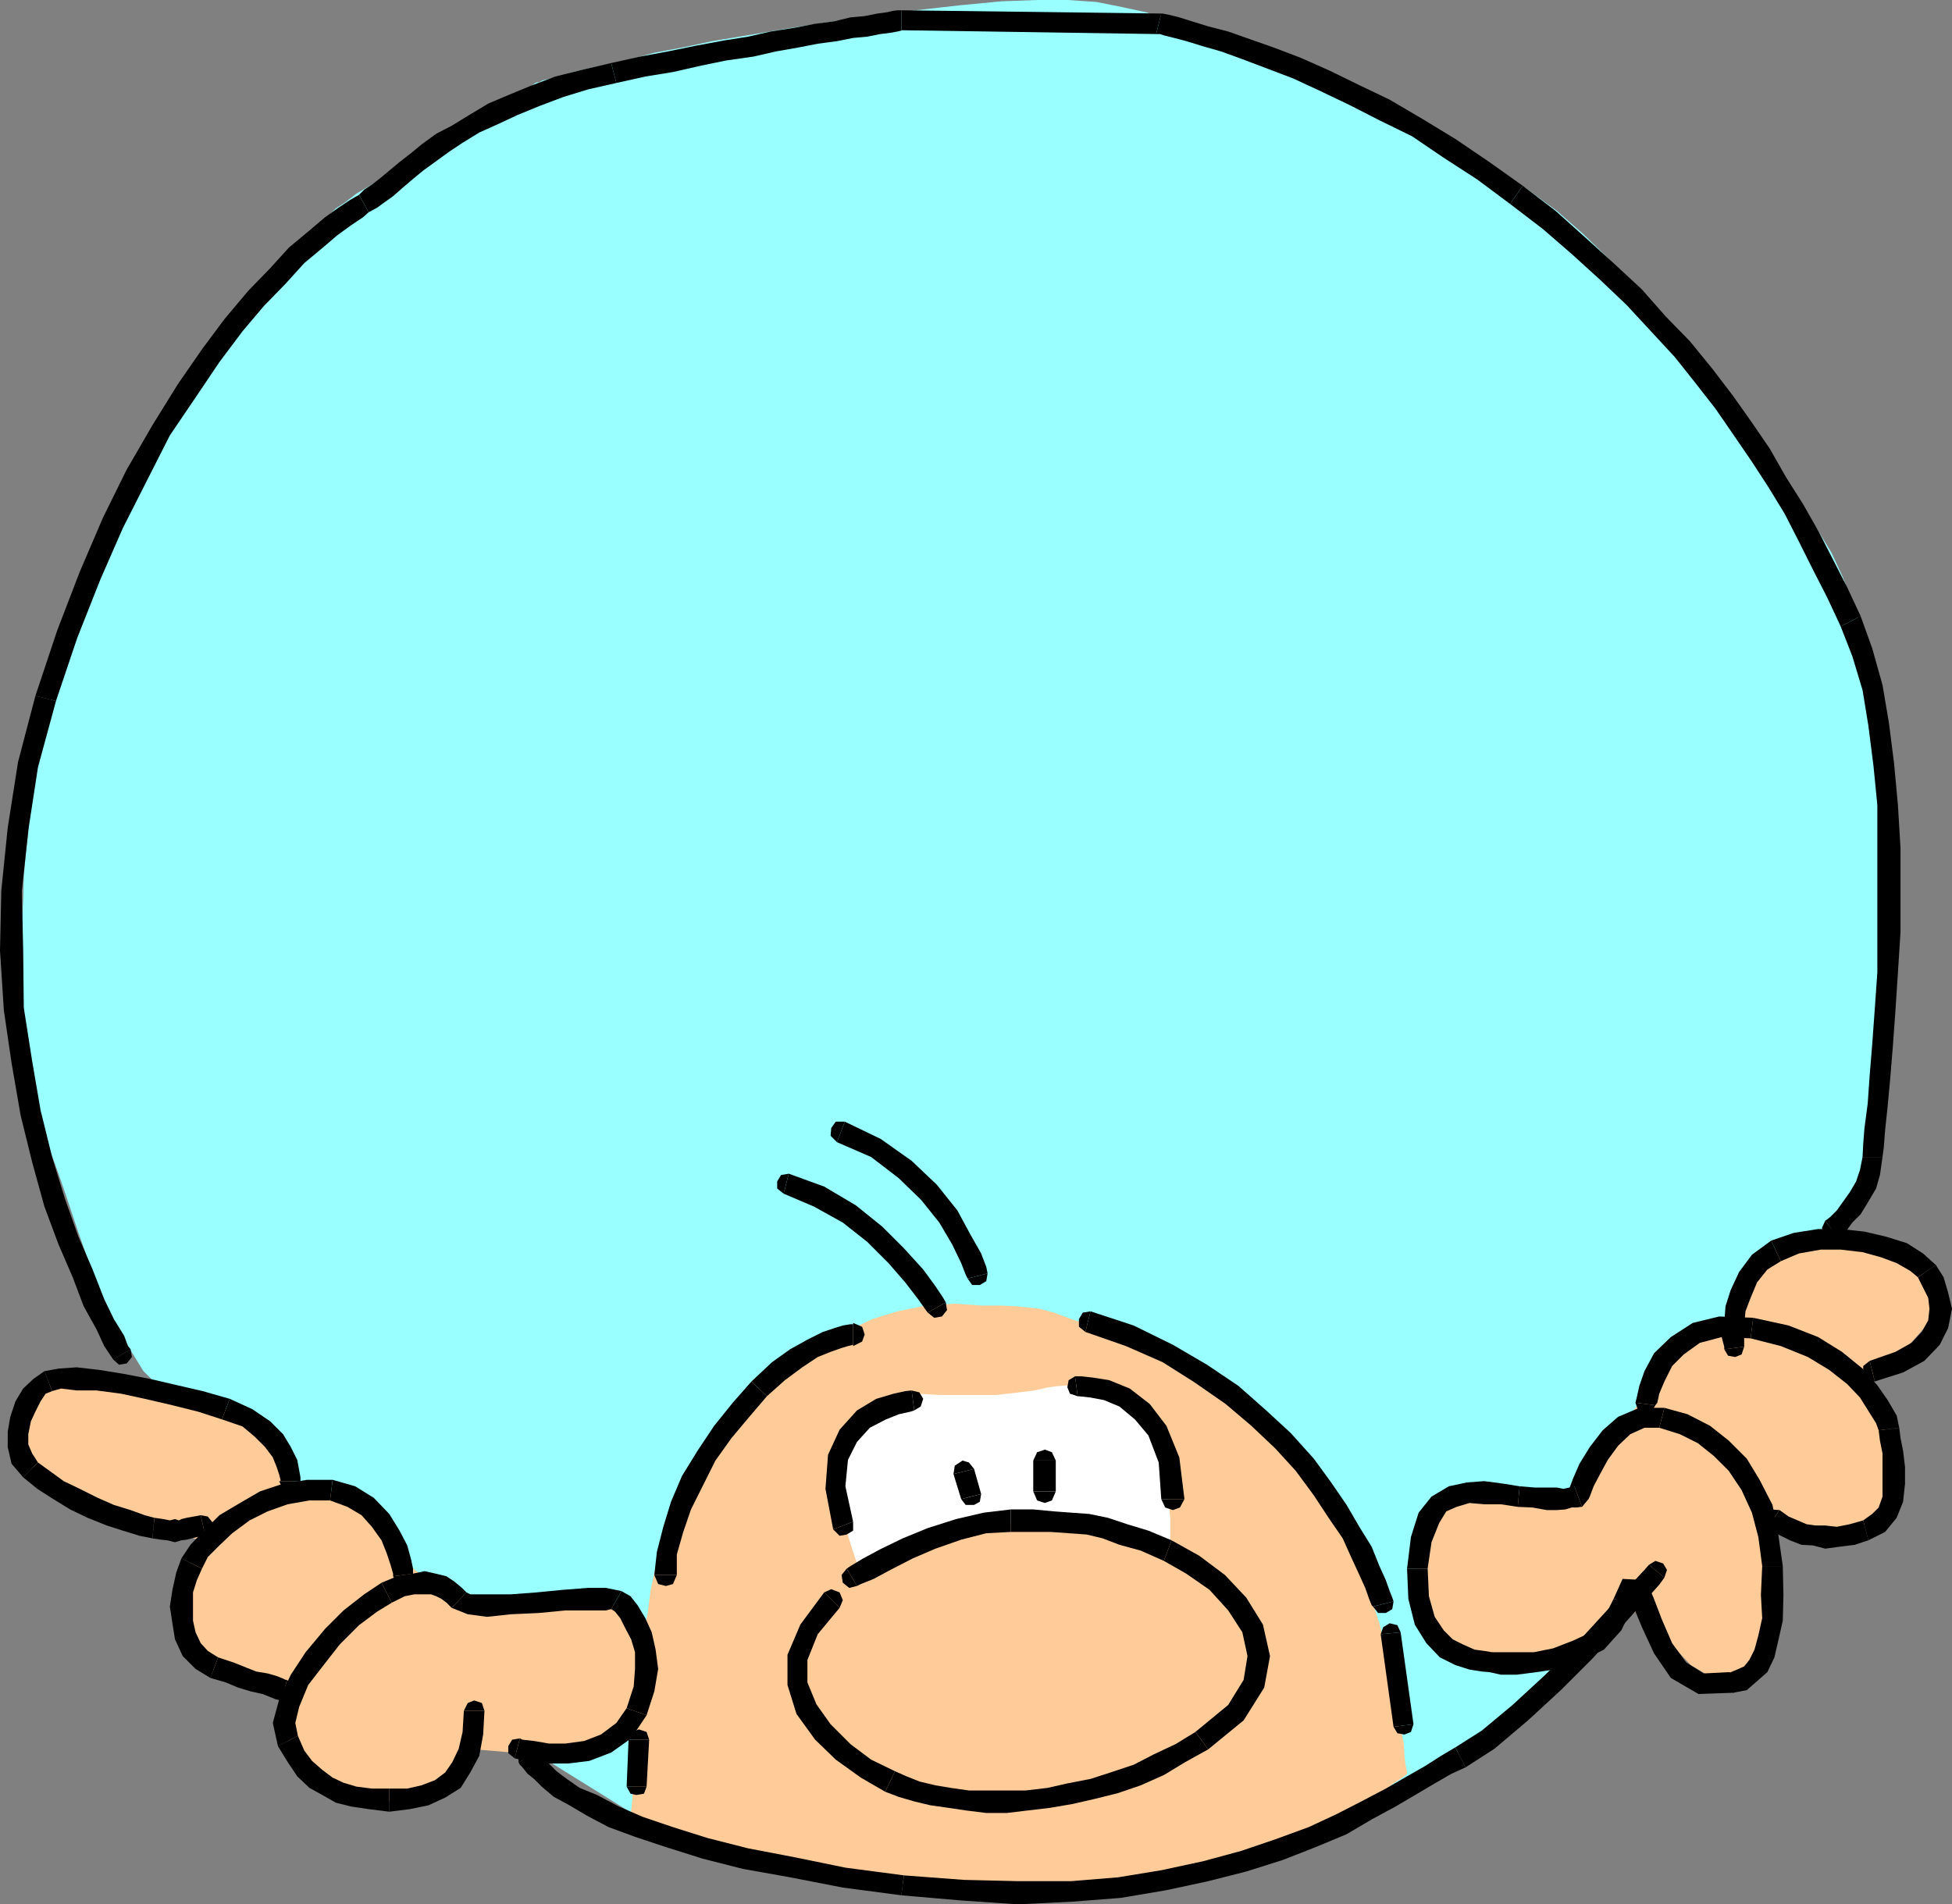 <?xml version="1.0" encoding="UTF-8" standalone="no"?>
<svg
   version="1.0"
   width="129.724mm"
   height="126.58mm"
   id="svg100"
   sodipodi:docname="Round Window.wmf"
   xmlns:inkscape="http://www.inkscape.org/namespaces/inkscape"
   xmlns:sodipodi="http://sodipodi.sourceforge.net/DTD/sodipodi-0.dtd"
   xmlns="http://www.w3.org/2000/svg"
   xmlns:svg="http://www.w3.org/2000/svg">
  <rect width="100%" height="100%" fill="#808080" stroke="none"/>
  <sodipodi:namedview
     id="namedview100"
     pagecolor="#ffffff"
     bordercolor="#000000"
     borderopacity="0.25"
     inkscape:showpageshadow="2"
     inkscape:pageopacity="0.0"
     inkscape:pagecheckerboard="0"
     inkscape:deskcolor="#d1d1d1"
     inkscape:document-units="mm" />
  <defs
     id="defs1">
    <pattern
       id="WMFhbasepattern"
       patternUnits="userSpaceOnUse"
       width="6"
       height="6"
       x="0"
       y="0" />
  </defs>
  <path
     style="fill:#99ffff;fill-opacity:1;fill-rule:evenodd;stroke:none"
     d="m 459.105,308.117 0.323,-0.162 0.323,-0.485 0.97,-0.808 0.97,-1.293 1.293,-1.939 1.293,-2.262 1.293,-2.908 1.616,-3.393 1.131,-3.878 1.293,-4.847 1.293,-5.009 1.293,-6.14 0.97,-6.624 0.646,-7.271 0.323,-8.24 v -8.886 -9.21 l -0.323,-9.371 v -9.21 l -0.323,-8.886 -0.323,-8.563 -0.646,-8.24 -0.646,-8.24 -0.97,-8.079 -1.616,-7.594 -1.454,-7.594 -2.262,-6.948 -2.586,-6.786 -2.909,-6.301 -3.717,-6.14 -4.202,-5.655 -4.848,-5.009 -5.01,-5.17 -4.525,-5.332 -4.04,-5.817 -3.878,-5.655 -4.202,-5.817 -3.717,-5.978 -4.202,-5.978 -4.04,-6.14 -4.848,-5.817 -5.333,-5.978 -5.818,-5.655 -6.626,-5.817 -7.757,-5.655 -8.242,-5.009 -9.534,-5.17 -10.827,-4.686 -10.827,-4.524 -9.211,-4.201 -8.565,-4.039 -7.272,-3.555 -6.787,-3.231 -6.302,-3.07 L 299.606,7.271 293.95,5.009 287.809,3.07 281.83,1.777 275.366,0.485 268.094,0 h -7.595 l -8.888,0.323 -10.181,0.969 -11.474,1.293 -11.797,1.454 -10.827,1.616 -10.181,1.616 -9.534,1.616 -8.726,1.454 -7.595,1.616 -6.949,1.293 -5.979,1.616 -5.818,1.293 -4.525,0.969 -4.04,0.969 -3.232,0.969 -2.424,0.646 -2.101,0.485 -0.808,0.485 h -0.485 l -0.485,0.162 -1.293,0.969 -2.586,1.293 -2.909,1.939 -3.717,2.262 -3.878,2.262 -4.363,2.908 -4.848,2.747 -4.525,2.908 -4.686,2.908 -4.202,2.424 -4.04,2.908 -3.878,2.262 -2.909,2.262 -2.262,1.454 -1.454,1.454 -3.232,3.07 -4.848,5.332 -5.656,6.786 -6.141,6.948 -5.656,6.948 -5.171,5.817 -3.555,4.039 -1.131,1.616 -23.27,43.947 v 0.323 l -0.646,1.616 -0.646,1.939 -0.97,2.747 -0.97,3.555 -1.293,3.878 -1.293,4.039 -1.131,4.847 -1.616,4.686 -1.293,4.847 -1.293,4.686 -1.293,4.847 -1.293,4.686 -0.97,4.524 -0.646,3.878 -0.485,3.393 -0.323,3.555 -0.808,4.362 -0.162,4.524 -0.646,5.493 -0.485,5.332 -0.162,5.817 -0.323,5.978 -0.323,5.655 v 6.14 l -0.323,5.655 v 5.493 l 0.323,4.686 0.323,4.847 0.323,3.716 0.646,3.231 0.646,2.585 0.97,2.424 1.293,2.908 1.131,3.555 1.293,4.201 1.616,4.362 1.616,4.524 1.616,4.686 1.616,4.847 1.454,4.362 1.616,4.524 1.293,3.878 1.293,3.393 0.97,2.908 0.646,2.262 0.323,1.293 0.323,0.485 9.858,15.996 93.566,92.904 37.653,23.428 1.293,0.485 3.07,0.485 4.848,1.293 5.656,1.293 6.464,1.293 6.302,1.616 5.656,1.293 4.848,0.969 2.262,0.323 2.586,0.485 2.424,0.323 3.232,0.646 3.232,0.323 3.232,0.646 3.394,0.323 3.878,0.323 3.394,0.323 3.555,0.323 3.878,0.323 h 3.394 l 3.555,0.323 h 3.232 3.232 l 2.747,-0.323 2.909,-0.323 h 3.232 l 3.07,-0.323 3.232,-0.323 h 3.555 l 3.555,-0.323 3.394,-0.323 3.555,-0.323 3.717,-0.323 3.878,-0.485 3.555,-0.485 3.717,-0.485 3.878,-0.969 3.878,-0.646 3.394,-0.969 3.878,-1.293 3.717,-1.293 4.525,-1.939 4.848,-2.262 5.01,-2.1 5.494,-2.585 5.01,-2.908 5.494,-2.585 5.01,-2.747 5.171,-2.585 4.363,-2.585 4.525,-2.424 3.555,-2.1 3.07,-1.454 2.262,-1.293 1.293,-0.969 0.646,-0.323 36.36,-39.423 0.646,-0.969 1.293,-2.908 2.424,-4.039 2.909,-5.817 3.555,-6.301 3.717,-7.271 4.525,-8.079 4.04,-7.917 4.525,-7.917 4.202,-7.917 3.717,-7.432 3.555,-6.624 2.909,-5.332 2.262,-4.201 1.293,-2.908 z"
     id="path1" />
  <path
     style="fill:#ffcc99;fill-opacity:1;fill-rule:evenodd;stroke:none"
     d="m 158.529,457.085 v -0.646 -1.616 l 0.323,-2.908 v -3.393 l 0.323,-4.524 0.323,-5.009 0.323,-5.17 0.323,-5.655 0.646,-6.14 0.323,-5.655 0.646,-5.978 0.97,-5.493 0.646,-5.17 0.97,-4.686 0.97,-4.201 1.293,-3.07 2.424,-6.14 3.232,-5.978 3.555,-6.301 3.555,-6.463 3.717,-5.817 3.878,-5.009 3.878,-3.878 3.717,-2.747 3.878,-2.262 4.363,-2.908 4.848,-3.231 5.333,-2.747 6.141,-2.908 6.302,-1.939 7.11,-1.454 7.272,-0.485 6.626,0.485 h 4.848 l 3.717,0.162 3.232,0.323 2.909,0.323 3.555,0.969 4.363,1.616 5.979,1.939 3.555,1.293 3.555,1.293 3.555,1.454 3.717,1.939 3.555,1.939 3.717,2.262 3.555,2.262 3.878,2.424 3.717,2.908 3.555,2.908 3.555,3.07 3.394,3.555 3.555,3.555 3.555,3.878 3.394,3.716 3.232,4.201 3.232,4.362 2.424,5.17 2.586,5.332 2.262,5.493 1.939,5.655 1.939,5.817 1.616,5.978 1.293,5.493 0.808,5.332 0.97,4.686 0.646,4.847 0.808,3.878 0.162,3.07 0.323,2.585 0.323,1.293 v 0.646 l -0.323,0.323 -1.293,0.969 -1.778,1.131 -2.909,2.1 -3.232,2.1 -4.04,2.262 -4.525,2.585 -5.171,2.585 -5.333,2.747 -5.818,2.585 -6.302,2.585 -6.302,2.262 -7.11,1.454 -6.949,1.616 -7.11,0.969 -7.272,0.646 h -7.272 -7.272 -7.11 l -7.272,-0.323 h -6.626 l -7.11,-0.646 -6.302,-0.323 -6.464,-0.646 -5.656,-0.323 -5.656,-0.646 -5.171,-0.969 -4.848,-0.485 -4.04,-0.646 -3.878,-0.969 -2.909,-0.646 -2.424,-0.969 -4.525,-1.616 -5.01,-1.939 -4.848,-1.616 -4.525,-1.454 -4.04,-1.293 -3.555,-0.969 -2.262,-0.646 z"
     id="path2" />
  <path
     style="fill:#ffcc99;fill-opacity:1;fill-rule:evenodd;stroke:none"
     d="m 73.851,373.391 -0.323,-0.646 -0.485,-1.616 -1.293,-2.585 -1.293,-2.747 -1.939,-2.908 -2.262,-2.908 -2.262,-2.424 -2.101,-1.616 -3.555,-1.293 -5.171,-1.616 -6.302,-1.616 -7.11,-1.616 -6.949,-1.293 -5.979,-1.293 -4.848,-0.485 -2.747,-0.323 H 17.614 l -1.939,0.323 -1.939,0.485 -1.616,0.808 -1.939,1.293 -1.293,1.131 -1.131,1.616 -0.97,2.262 -0.808,2.262 -0.485,1.777 -0.323,2.262 v 1.939 l 0.646,1.939 0.97,2.262 1.778,1.777 2.909,2.585 3.878,2.585 4.363,2.262 5.171,2.1 4.848,1.939 4.363,1.939 3.878,1.293 2.424,0.646 0.97,0.323 8.403,2.585 -0.323,0.646 -0.323,1.616 -0.97,2.424 -0.646,2.908 -0.97,3.231 -0.646,3.07 -0.323,2.585 v 1.939 l 0.323,1.616 0.323,1.939 0.97,2.1 0.97,2.262 1.293,2.262 1.454,1.939 1.939,1.939 2.586,1.131 2.909,1.131 2.747,0.808 2.909,0.646 2.586,0.646 2.262,0.646 1.616,0.323 1.293,0.323 h 0.323 v 0.646 l -0.323,1.939 v 2.424 2.908 l 0.323,3.555 0.97,3.07 1.131,2.908 2.262,2.262 2.909,1.939 3.555,1.454 3.717,1.777 4.202,1.131 3.878,0.969 3.394,0.646 h 3.555 l 2.424,-0.646 2.262,-1.293 2.586,-1.454 2.586,-2.262 2.586,-2.262 1.939,-1.939 1.454,-1.616 1.293,-1.293 0.323,-0.323 11.474,0.969 h 0.97 2.586 l 3.717,-0.162 4.525,-0.808 4.848,-0.808 4.686,-1.616 3.878,-2.262 3.07,-2.908 1.939,-3.555 0.97,-4.039 0.323,-4.362 v -4.201 l -0.646,-4.039 -0.97,-3.393 -1.293,-2.424 -1.293,-1.616 -1.778,-0.646 -3.555,-0.646 -4.525,-0.646 -4.686,-0.323 -4.525,-0.323 -3.878,-0.323 h -2.747 -0.97 -0.646 -1.939 -2.747 -3.232 l -3.555,-0.323 -3.394,-0.323 -2.909,-0.162 -1.939,-1.131 -1.616,-1.293 -2.262,-1.131 -1.939,-1.939 -2.101,-1.616 -1.939,-1.616 -1.616,-1.293 -0.97,-0.969 -0.323,-0.323 -0.323,-0.646 -0.97,-1.616 -1.616,-2.1 -1.616,-2.585 -2.101,-2.585 -1.939,-2.1 -1.939,-1.616 -1.778,-0.969 -2.101,-0.323 -1.778,-0.323 H 79.992 l -1.939,-0.323 -1.616,-0.323 -1.293,-0.323 h -0.97 z"
     id="path3" />
  <path
     style="fill:#ffffff;fill-opacity:1;fill-rule:evenodd;stroke:none"
     d="m 215.251,392.78 -0.323,-0.969 -0.646,-1.939 -0.97,-3.07 -1.131,-3.878 -1.293,-3.716 -0.646,-3.878 -0.646,-3.231 v -1.777 l 0.323,-2.1 0.97,-2.747 1.293,-3.555 1.454,-3.555 2.586,-3.07 3.555,-2.908 4.686,-1.616 5.818,-0.646 5.656,0.323 h 4.848 3.394 3.232 2.909 l 2.747,-0.323 2.909,-0.323 3.878,-0.485 3.555,-0.808 2.747,-0.323 2.262,-0.162 1.616,-0.323 h 0.97 l 0.97,-0.485 h 0.646 0.646 l 1.293,0.485 1.778,0.808 2.586,1.293 2.909,1.616 3.232,2.262 2.424,2.585 2.262,2.908 1.616,2.747 0.97,3.555 0.646,3.878 0.323,4.362 0.323,4.201 0.323,3.716 v 2.908 2.262 0.646 h -0.323 l -0.97,-0.646 -1.939,-0.646 -2.586,-0.646 -3.717,-0.646 -4.848,-0.969 -5.656,-0.646 -7.11,-0.646 h -3.717 -4.202 l -4.202,0.323 -4.363,0.323 -4.202,0.646 -4.04,0.646 -4.202,0.646 -3.878,0.969 -3.717,0.808 -3.232,1.131 -3.232,0.969 -2.747,0.808 -2.262,0.646 -1.616,0.969 -1.293,0.646 z"
     id="path4" />
  <path
     style="fill:#ffcc99;fill-opacity:1;fill-rule:evenodd;stroke:none"
     d="m 355.681,401.02 v -0.969 -2.424 l 0.323,-3.878 0.646,-4.524 0.97,-4.362 1.616,-4.201 2.424,-3.07 3.232,-1.616 4.202,-0.646 4.363,-0.323 h 5.171 l 4.686,0.323 4.202,0.323 3.555,0.323 2.101,0.323 h 0.97 l 10.504,-14.38 10.019,-13.41 13.898,-14.865 6.787,-0.646 0.162,-0.646 0.808,-2.262 0.808,-3.07 1.293,-3.231 1.616,-3.555 2.262,-3.231 2.262,-2.424 2.424,-0.969 3.232,-0.323 3.555,-0.646 3.878,-0.323 4.04,-0.323 3.878,-0.323 3.717,0.323 3.232,0.646 2.909,0.969 2.586,1.616 2.101,1.777 2.586,2.262 1.939,2.262 1.293,2.585 0.646,2.585 -0.323,2.424 -1.293,2.585 -2.262,2.585 -2.262,2.585 -2.424,2.424 -2.262,2.585 -2.262,2.262 -1.939,1.616 -1.293,1.293 -0.323,0.162 5.171,16.965 v 0.646 1.616 2.585 2.424 l -0.323,3.231 -0.646,2.908 -1.293,2.1 -1.293,1.939 -2.262,1.293 -2.747,0.646 -3.232,0.646 -3.555,0.323 -3.394,0.323 -3.232,-0.323 -2.586,-0.323 -1.616,-0.646 -2.262,-0.646 -1.454,0.646 -1.293,0.969 -0.646,0.323 v 0.646 l 0.323,2.262 v 3.07 3.555 4.039 3.878 l -0.323,3.555 -0.646,2.424 -0.646,2.262 -0.323,2.585 -0.646,2.585 -0.97,2.262 -0.97,1.939 -1.616,1.131 -2.424,0.646 h -3.232 l -3.555,-1.293 -3.555,-2.1 -3.07,-3.231 -2.909,-3.231 -2.262,-3.555 -1.616,-2.424 -1.131,-2.262 -0.323,-0.646 -9.373,7.109 -19.392,7.271 -21.331,-3.231 -0.323,-0.646 -0.97,-1.293 -1.131,-2.1 -1.293,-2.262 -1.616,-2.585 -1.293,-1.939 -0.646,-1.616 z"
     id="path5" />
  <path
     style="fill:#000000;fill-opacity:1;fill-rule:evenodd;stroke:none"
     d="m 351.803,410.068 -0.808,-1.777 -1.939,-0.485 -1.616,0.969 -0.646,1.777 z"
     id="path6" />
  <path
     style="fill:#000000;fill-opacity:1;fill-rule:evenodd;stroke:none"
     d="m 352.611,433.496 2.424,-0.323 -3.232,-23.105 -5.01,0.485 3.232,23.266 z"
     id="path7" />
  <path
     style="fill:#000000;fill-opacity:1;fill-rule:evenodd;stroke:none"
     d="m 350.025,433.819 0.97,1.616 1.778,0.323 1.616,-0.646 0.646,-1.939 z"
     id="path8" />
  <path
     style="fill:#000000;fill-opacity:1;fill-rule:evenodd;stroke:none"
     d="m 344.854,403.605 1.293,1.616 h 1.939 l 1.616,-0.969 0.323,-1.939 z"
     id="path9" />
  <path
     style="fill:#000000;fill-opacity:1;fill-rule:evenodd;stroke:none"
     d="m 272.619,334.614 10.181,3.555 9.211,4.039 7.918,5.009 7.918,5.493 6.464,5.493 5.979,5.655 5.171,5.655 4.525,6.14 3.717,5.655 3.555,5.17 2.101,4.686 1.939,4.201 1.616,3.555 0.97,2.747 0.646,1.616 0.323,0.323 5.171,-1.293 -0.323,-0.969 -0.646,-1.616 -0.97,-2.747 -1.616,-3.555 -1.939,-4.847 -2.909,-4.686 -3.394,-5.817 -3.878,-5.655 -4.363,-5.978 -5.818,-6.463 -6.141,-5.655 -6.949,-6.14 -7.918,-5.332 -8.565,-5.009 -9.858,-4.847 -10.827,-3.555 z"
     id="path10" />
  <path
     style="fill:#000000;fill-opacity:1;fill-rule:evenodd;stroke:none"
     d="m 273.912,329.444 -1.939,0.323 -0.97,1.616 v 1.939 l 1.616,1.293 z"
     id="path11" />
  <path
     style="fill:#000000;fill-opacity:1;fill-rule:evenodd;stroke:none"
     d="m 243.046,321.204 1.131,1.616 h 1.939 l 1.616,-0.969 0.323,-1.939 z"
     id="path12" />
  <path
     style="fill:#000000;fill-opacity:1;fill-rule:evenodd;stroke:none"
     d="m 210.241,286.951 8.565,3.716 6.949,5.332 5.656,5.493 4.525,5.655 3.232,5.493 2.262,4.686 1.131,2.908 0.485,0.969 5.01,-1.293 -0.323,-1.616 -1.293,-3.393 -2.747,-4.847 -3.232,-5.978 -5.171,-6.463 -6.302,-5.978 -7.757,-5.493 -9.05,-4.362 z"
     id="path13" />
  <path
     style="fill:#000000;fill-opacity:1;fill-rule:evenodd;stroke:none"
     d="m 212.181,281.78 h -2.262 l -1.131,1.616 -0.162,1.939 1.616,1.616 z"
     id="path14" />
  <path
     style="fill:#000000;fill-opacity:1;fill-rule:evenodd;stroke:none"
     d="m 233.027,329.767 1.616,1.293 1.939,-0.323 1.293,-1.616 -0.323,-1.939 z"
     id="path15" />
  <path
     style="fill:#000000;fill-opacity:1;fill-rule:evenodd;stroke:none"
     d="m 196.829,299.876 7.595,3.231 7.272,4.039 6.141,4.847 5.333,5.332 4.202,4.847 3.232,4.201 1.939,2.747 0.485,0.646 4.525,-2.585 -0.646,-1.131 -1.939,-2.908 -3.07,-4.201 -4.848,-5.332 -5.494,-5.493 -6.626,-5.332 -7.918,-4.686 -8.888,-3.231 z"
     id="path16" />
  <path
     style="fill:#000000;fill-opacity:1;fill-rule:evenodd;stroke:none"
     d="m 198.121,294.868 -1.939,0.323 -0.97,1.616 v 1.777 l 1.616,1.293 z"
     id="path17" />
  <path
     style="fill:#000000;fill-opacity:1;fill-rule:evenodd;stroke:none"
     d="m 270.033,345.763 -1.616,0.969 -0.323,1.777 0.646,1.616 1.939,0.646 z"
     id="path18" />
  <path
     style="fill:#000000;fill-opacity:1;fill-rule:evenodd;stroke:none"
     d="m 297.505,376.623 -1.293,-10.502 -3.232,-7.917 -4.202,-5.493 -5.01,-3.878 -5.171,-2.1 -4.04,-0.646 -2.909,-0.323 h -1.616 l 0.646,5.009 h 0.323 l 2.909,0.323 3.394,0.646 3.878,1.616 3.878,3.231 3.394,4.039 2.586,6.786 0.646,9.21 z"
     id="path19" />
  <path
     style="fill:#000000;fill-opacity:1;fill-rule:evenodd;stroke:none"
     d="m 291.688,376.623 0.97,2.1 1.939,0.646 1.778,-0.646 1.131,-2.1 z"
     id="path20" />
  <path
     style="fill:#000000;fill-opacity:1;fill-rule:evenodd;stroke:none"
     d="m 229.633,354.326 1.616,-0.969 0.646,-1.939 -0.97,-1.616 -1.939,-0.485 z"
     id="path21" />
  <path
     style="fill:#000000;fill-opacity:1;fill-rule:evenodd;stroke:none"
     d="m 214.281,382.278 -1.939,-8.886 0.646,-6.624 2.262,-4.524 3.232,-3.555 4.04,-2.1 3.232,-1.293 2.909,-0.646 0.97,-0.323 -0.646,-5.009 -1.616,0.162 -2.909,0.646 -4.363,1.293 -4.848,2.908 -4.363,4.847 -2.909,6.301 -0.646,8.563 1.939,10.179 z"
     id="path22" />
  <path
     style="fill:#000000;fill-opacity:1;fill-rule:evenodd;stroke:none"
     d="m 209.272,384.217 1.616,1.616 1.778,-0.323 1.616,-0.969 v -2.262 z"
     id="path23" />
  <path
     style="fill:#000000;fill-opacity:1;fill-rule:evenodd;stroke:none"
     d="m 244.662,369.029 -1.293,-1.616 -1.616,-0.485 -1.939,1.293 -0.323,2.1 z"
     id="path24" />
  <path
     style="fill:#000000;fill-opacity:1;fill-rule:evenodd;stroke:none"
     d="m 243.854,375.976 2.586,-0.646 -1.778,-6.301 -5.171,1.293 1.939,6.301 z"
     id="path25" />
  <path
     style="fill:#000000;fill-opacity:1;fill-rule:evenodd;stroke:none"
     d="m 241.43,376.623 1.131,1.454 h 2.101 l 1.454,-0.808 0.323,-1.939 z"
     id="path26" />
  <path
     style="fill:#000000;fill-opacity:1;fill-rule:evenodd;stroke:none"
     d="m 265.185,366.928 -0.97,-2.1 -1.778,-0.646 -1.939,0.646 -0.97,2.1 z"
     id="path27" />
  <path
     style="fill:#000000;fill-opacity:1;fill-rule:evenodd;stroke:none"
     d="m 262.438,374.684 h 2.747 v -7.755 h -5.656 v 7.755 z"
     id="path28" />
  <path
     style="fill:#000000;fill-opacity:1;fill-rule:evenodd;stroke:none"
     d="m 259.529,374.684 0.97,2.262 1.939,0.646 1.778,-0.646 0.97,-2.262 z"
     id="path29" />
  <path
     style="fill:#000000;fill-opacity:1;fill-rule:evenodd;stroke:none"
     d="m 212.665,394.072 -1.293,1.616 0.323,1.939 1.616,1.293 1.939,-0.485 z"
     id="path30" />
  <path
     style="fill:#000000;fill-opacity:1;fill-rule:evenodd;stroke:none"
     d="m 253.873,379.208 -6.787,0.808 -6.949,1.616 -7.11,2.262 -6.302,2.585 -5.656,2.747 -4.202,2.262 -3.232,1.939 -0.97,0.646 2.586,4.362 0.97,-0.485 3.232,-1.293 4.202,-2.262 5.656,-2.908 5.656,-2.424 6.464,-2.262 6.302,-1.616 6.141,-0.323 z"
     id="path31" />
  <path
     style="fill:#000000;fill-opacity:1;fill-rule:evenodd;stroke:none"
     d="m 294.273,386.963 -5.818,-2.424 -5.333,-1.616 -4.848,-1.616 -4.686,-0.969 -4.525,-0.323 -4.363,-0.323 -5.171,-0.485 h -5.656 v 5.655 h 5.656 4.363 l 4.525,0.323 4.525,0.323 4.04,0.969 4.202,1.616 5.333,1.454 5.818,2.585 z"
     id="path32" />
  <path
     style="fill:#000000;fill-opacity:1;fill-rule:evenodd;stroke:none"
     d="m 303.484,439.474 8.888,-7.271 5.171,-8.24 1.454,-7.917 -1.778,-7.917 -4.202,-6.786 -5.333,-5.655 -6.464,-4.847 -6.949,-3.878 -1.939,5.17 5.656,3.231 5.818,4.039 4.686,5.17 3.555,5.493 1.293,5.978 -0.97,5.978 -3.878,6.301 -8.242,6.786 z"
     id="path33" />
  <path
     style="fill:#000000;fill-opacity:1;fill-rule:evenodd;stroke:none"
     d="m 222.361,450.138 3.394,1.293 3.878,1.131 4.04,0.969 4.525,0.646 4.363,0.646 5.171,0.646 h 5.171 l 5.333,-0.646 5.494,-0.646 5.656,-0.969 5.656,-1.293 5.818,-1.454 5.656,-1.939 5.818,-2.585 5.333,-3.231 5.818,-3.231 -3.232,-4.362 -5.01,3.07 -5.494,2.585 -5.01,2.585 -5.818,1.939 -5.01,1.616 -5.818,1.131 -5.01,1.131 -5.494,0.646 h -4.686 -5.171 -4.363 l -4.525,-0.646 -3.878,-0.646 -4.04,-0.969 -3.232,-1.293 -2.909,-1.293 z"
     id="path34" />
  <path
     style="fill:#000000;fill-opacity:1;fill-rule:evenodd;stroke:none"
     d="m 207.009,400.051 -5.979,8.079 -3.232,7.594 v 7.594 l 2.262,7.271 4.686,6.463 5.171,5.009 6.302,4.524 6.141,3.555 2.424,-5.17 -5.979,-2.908 -5.171,-3.878 -5.01,-5.009 -3.555,-5.009 -2.262,-5.493 v -5.655 l 2.586,-6.463 5.494,-6.624 z"
     id="path35" />
  <path
     style="fill:#000000;fill-opacity:1;fill-rule:evenodd;stroke:none"
     d="m 210.888,403.928 0.808,-1.939 -0.808,-1.939 -2.101,-0.808 -1.778,0.808 z"
     id="path36" />
  <path
     style="fill:#000000;fill-opacity:1;fill-rule:evenodd;stroke:none"
     d="m 214.281,338.169 2.262,-1.131 0.646,-1.777 -0.646,-1.939 -2.262,-0.969 z"
     id="path37" />
  <path
     style="fill:#000000;fill-opacity:1;fill-rule:evenodd;stroke:none"
     d="m 192.627,350.771 4.525,-4.039 4.363,-3.231 3.878,-2.585 3.232,-1.293 2.747,-0.969 1.616,-0.485 1.293,-0.323 v -5.17 h -0.646 l -1.939,0.323 -2.101,0.646 -2.909,0.969 -3.878,1.939 -4.363,2.424 -4.525,3.231 -5.171,4.847 z"
     id="path38" />
  <path
     style="fill:#000000;fill-opacity:1;fill-rule:evenodd;stroke:none"
     d="m 170.003,395.688 v -5.17 l 1.616,-5.655 1.939,-5.655 2.909,-5.817 3.232,-6.463 4.04,-5.655 4.202,-5.009 4.686,-5.493 -3.878,-3.716 -4.686,5.332 -4.686,5.817 -4.202,6.301 -3.878,6.301 -2.747,6.463 -1.939,6.301 -1.616,6.301 -0.646,5.817 z"
     id="path39" />
  <path
     style="fill:#000000;fill-opacity:1;fill-rule:evenodd;stroke:none"
     d="m 164.347,395.688 0.97,2.262 1.939,0.485 1.778,-0.485 0.97,-2.262 z"
     id="path40" />
  <path
     style="fill:#000000;fill-opacity:1;fill-rule:evenodd;stroke:none"
     d="m 163.054,437.05 -0.646,-1.939 -1.939,-0.646 -1.616,0.646 -0.97,1.939 z"
     id="path41" />
  <path
     style="fill:#000000;fill-opacity:1;fill-rule:evenodd;stroke:none"
     d="m 159.822,448.845 h 2.586 l 0.646,-11.795 h -5.171 l -0.485,11.795 z"
     id="path42" />
  <path
     style="fill:#000000;fill-opacity:1;fill-rule:evenodd;stroke:none"
     d="m 157.398,448.845 0.97,1.777 1.454,0.323 1.939,-0.323 0.646,-1.777 z"
     id="path43" />
  <path
     style="fill:#000000;fill-opacity:1;fill-rule:evenodd;stroke:none"
     d="m 130.573,436.727 -1.939,0.323 -0.97,1.616 v 1.777 l 1.616,1.293 z"
     id="path44" />
  <path
     style="fill:#000000;fill-opacity:1;fill-rule:evenodd;stroke:none"
     d="m 157.398,429.133 -2.586,3.716 -3.878,2.908 -4.202,1.616 -4.686,0.646 h -4.202 l -3.717,-0.646 -2.909,-0.323 -0.646,-0.323 -1.293,5.009 1.293,0.323 2.909,0.323 3.878,0.646 h 5.333 l 5.333,-0.646 5.494,-2.1 5.01,-3.555 3.878,-5.817 z"
     id="path45" />
  <path
     style="fill:#000000;fill-opacity:1;fill-rule:evenodd;stroke:none"
     d="m 153.52,404.251 0.97,0.646 1.293,1.616 1.293,2.585 1.454,2.747 0.97,3.231 v 4.201 l -0.323,4.362 -1.778,5.493 5.01,1.777 1.939,-5.978 0.97,-5.655 -0.646,-4.847 -0.97,-4.362 -1.616,-3.555 -1.939,-3.231 -1.778,-2.262 -2.262,-1.293 z"
     id="path46" />
  <path
     style="fill:#000000;fill-opacity:1;fill-rule:evenodd;stroke:none"
     d="m 113.443,403.928 4.04,1.616 4.848,0.646 5.979,-0.646 7.11,-0.323 6.626,-0.646 h 5.656 4.525 l 1.293,-0.323 2.586,-4.524 -3.878,-0.808 h -4.525 l -6.302,0.485 -6.626,0.646 -6.464,0.485 h -5.979 -4.202 l -0.97,-0.485 z"
     id="path47" />
  <path
     style="fill:#000000;fill-opacity:1;fill-rule:evenodd;stroke:none"
     d="m 98.414,402.636 3.232,-1.616 2.424,-0.485 h 2.586 1.616 l 1.293,0.485 1.293,0.646 1.293,0.969 1.293,1.293 3.717,-3.878 -1.131,-1.131 -1.939,-1.616 -1.939,-1.293 -2.586,-0.646 -2.909,-0.646 -3.07,0.646 -3.878,0.646 -3.878,1.616 z"
     id="path48" />
  <path
     style="fill:#000000;fill-opacity:1;fill-rule:evenodd;stroke:none"
     d="m 74.821,436.081 -0.646,-3.231 0.97,-4.039 2.262,-5.493 3.878,-5.009 4.04,-5.17 4.848,-4.847 4.525,-3.393 3.717,-2.262 -2.586,-5.009 -4.363,2.908 -5.171,4.039 -4.686,4.686 -4.848,5.817 -3.717,5.655 -2.909,6.14 -1.616,5.978 1.293,5.817 z"
     id="path49" />
  <path
     style="fill:#000000;fill-opacity:1;fill-rule:evenodd;stroke:none"
     d="m 97.768,449.33 h -4.363 l -3.878,-0.485 -3.232,-0.969 -2.747,-1.293 -2.586,-1.939 -2.586,-2.262 -1.939,-2.585 -1.616,-3.716 -5.01,2.585 2.262,3.716 2.586,3.878 3.07,2.908 3.232,1.777 3.394,1.939 3.878,0.969 4.363,0.646 5.171,0.646 z"
     id="path50" />
  <path
     style="fill:#000000;fill-opacity:1;fill-rule:evenodd;stroke:none"
     d="m 116.513,429.78 -0.323,5.332 -0.97,4.201 -1.616,3.393 -1.778,2.585 -2.586,1.939 -3.394,1.293 -3.555,0.808 h -4.525 v 5.817 l 5.171,-0.646 4.686,-0.969 4.202,-1.939 3.878,-2.424 2.424,-3.878 2.262,-4.201 0.97,-5.332 0.323,-5.978 z"
     id="path51" />
  <path
     style="fill:#000000;fill-opacity:1;fill-rule:evenodd;stroke:none"
     d="m 121.685,429.78 -0.646,-1.939 -1.939,-0.646 -1.616,0.646 -0.97,1.939 z"
     id="path52" />
  <path
     style="fill:#000000;fill-opacity:1;fill-rule:evenodd;stroke:none"
     d="m 98.737,396.011 0.97,1.616 1.939,0.323 1.616,-0.646 0.485,-1.939 z"
     id="path53" />
  <path
     style="fill:#000000;fill-opacity:1;fill-rule:evenodd;stroke:none"
     d="m 82.901,376.946 4.363,1.616 3.555,2.1 2.586,2.908 2.424,3.393 1.293,3.231 0.97,2.908 0.646,2.262 v 0.646 l 5.01,-0.646 v -1.293 l -0.485,-2.262 -0.97,-3.555 -1.939,-3.716 -2.586,-4.201 -3.878,-4.039 -4.686,-2.908 -5.656,-1.616 z"
     id="path54" />
  <path
     style="fill:#000000;fill-opacity:1;fill-rule:evenodd;stroke:none"
     d="m 50.742,394.072 1.454,-2.908 2.909,-2.908 3.232,-3.07 4.363,-3.231 4.525,-2.262 5.01,-1.777 5.494,-0.969 h 5.171 l 0.646,-5.17 h -6.464 l -5.979,0.969 -5.818,1.939 -5.01,2.908 -5.171,3.07 -3.878,3.878 -3.394,3.555 -2.262,3.393 z"
     id="path55" />
  <path
     style="fill:#000000;fill-opacity:1;fill-rule:evenodd;stroke:none"
     d="m 54.782,416.369 -2.586,-1.616 -1.778,-1.939 -1.293,-2.747 -0.646,-2.908 v -3.555 -3.555 l 0.97,-3.07 1.293,-2.908 -5.171,-2.585 -1.293,3.555 -0.97,4.362 -0.646,4.201 0.646,4.201 0.646,4.039 1.939,4.201 3.232,3.231 3.717,2.262 z"
     id="path56" />
  <path
     style="fill:#000000;fill-opacity:1;fill-rule:evenodd;stroke:none"
     d="m 72.074,422.024 h -0.323 l -0.646,-0.323 -1.616,-0.646 -2.262,-0.646 -2.909,-0.485 -2.424,-0.969 -3.232,-1.293 -3.878,-1.293 -1.939,5.17 3.878,1.131 3.07,1.293 3.232,0.969 2.909,0.646 1.616,0.646 1.616,0.646 1.293,0.323 h 0.323 z"
     id="path57" />
  <path
     style="fill:#000000;fill-opacity:1;fill-rule:evenodd;stroke:none"
     d="m 70.781,427.195 1.778,-0.323 1.293,-1.939 -0.323,-1.616 -1.454,-1.293 z"
     id="path58" />
  <path
     style="fill:#000000;fill-opacity:1;fill-rule:evenodd;stroke:none"
     d="m 70.134,372.099 0.97,2.262 1.939,0.646 1.778,-0.646 0.97,-2.262 z"
     id="path59" />
  <path
     style="fill:#000000;fill-opacity:1;fill-rule:evenodd;stroke:none"
     d="m 55.752,356.588 5.171,1.777 3.07,2.585 2.586,2.585 1.939,2.585 0.97,2.424 0.646,1.939 0.323,1.293 v 0.323 h 5.01 v -0.969 l -0.323,-1.777 -0.485,-2.585 -1.616,-3.231 -1.939,-3.231 -3.232,-3.231 -4.525,-3.07 -5.656,-2.585 z"
     id="path60" />
  <path
     style="fill:#000000;fill-opacity:1;fill-rule:evenodd;stroke:none"
     d="m 13.09,349.479 2.262,-0.646 3.878,0.485 h 5.01 l 6.141,0.808 5.979,1.293 6.949,1.616 6.464,1.616 5.979,1.939 1.939,-5.17 -6.787,-1.939 -6.302,-1.454 -6.949,-1.616 -6.787,-1.293 -5.979,-0.969 -5.656,-0.646 -4.525,0.323 -3.555,0.646 z"
     id="path61" />
  <path
     style="fill:#000000;fill-opacity:1;fill-rule:evenodd;stroke:none"
     d="m 9.534,367.413 -1.454,-2.262 -0.97,-2.262 v -2.585 l 0.646,-3.231 1.131,-2.424 1.293,-2.585 1.293,-1.939 1.616,-0.646 -1.939,-5.009 -2.747,1.939 -2.586,2.424 -1.939,3.231 -1.293,3.878 -0.646,3.716 v 3.878 l 0.97,4.201 2.909,3.393 z"
     id="path62" />
  <path
     style="fill:#000000;fill-opacity:1;fill-rule:evenodd;stroke:none"
     d="m 38.784,381.308 -2.424,-0.646 -3.555,-1.293 -4.202,-1.293 -4.04,-1.777 -4.525,-2.262 -4.04,-1.939 -3.555,-2.585 -2.909,-2.1 -3.717,3.716 3.555,2.908 4.04,2.585 4.202,2.585 4.363,2.1 4.848,1.939 4.04,1.293 4.202,1.293 3.232,0.646 z"
     id="path63" />
  <path
     style="fill:#000000;fill-opacity:1;fill-rule:evenodd;stroke:none"
     d="m 50.419,380.662 -1.778,0.323 -1.778,0.323 -1.293,0.323 -0.646,0.323 -0.97,-0.323 -1.293,0.323 -1.616,-0.323 -2.262,-0.323 -0.485,5.17 2.101,0.323 1.616,0.162 1.939,0.485 1.616,-0.485 1.293,-0.162 1.293,-0.323 1.293,-0.323 2.101,-0.323 z"
     id="path64" />
  <path
     style="fill:#000000;fill-opacity:1;fill-rule:evenodd;stroke:none"
     d="m 51.55,385.832 1.616,-1.293 0.323,-1.939 -1.293,-1.616 -1.778,-0.323 z"
     id="path65" />
  <path
     style="fill:#000000;fill-opacity:1;fill-rule:evenodd;stroke:none"
     d="m 433.088,338.977 0.97,1.616 1.778,0.323 1.616,-0.646 0.646,-1.939 z"
     id="path66" />
  <path
     style="fill:#000000;fill-opacity:1;fill-rule:evenodd;stroke:none"
     d="m 444.884,311.671 -4.848,3.555 -3.232,4.362 -2.101,4.524 -1.293,4.039 -0.323,4.201 -0.646,3.555 0.646,2.424 v 0.646 l 5.01,-0.646 v -0.485 -1.939 -2.908 l 0.323,-3.555 1.293,-3.393 1.616,-3.878 2.586,-3.231 3.394,-2.1 z"
     id="path67" />
  <path
     style="fill:#000000;fill-opacity:1;fill-rule:evenodd;stroke:none"
     d="m 486.254,317.811 -3.232,-2.908 -4.04,-2.585 -5.171,-1.616 -5.494,-1.293 -5.979,-0.646 h -5.656 l -6.141,0.969 -5.656,1.939 2.424,5.17 4.525,-1.939 5.494,-0.969 h 5.01 l 5.494,0.646 4.686,1.293 3.878,1.454 3.394,1.939 1.939,1.616 z"
     id="path68" />
  <path
     style="fill:#000000;fill-opacity:1;fill-rule:evenodd;stroke:none"
     d="m 470.902,347.055 7.11,-2.262 5.333,-2.908 3.878,-4.039 2.101,-4.201 0.97,-4.847 -0.97,-4.039 -1.131,-3.878 -1.939,-3.07 -4.525,3.07 1.293,2.585 1.293,2.585 0.323,2.747 -0.323,2.908 -1.616,2.908 -2.586,2.747 -4.04,2.262 -6.464,2.262 z"
     id="path69" />
  <path
     style="fill:#000000;fill-opacity:1;fill-rule:evenodd;stroke:none"
     d="m 469.609,341.885 -1.616,1.293 v 1.616 l 1.131,1.939 1.778,0.323 z"
     id="path70" />
  <path
     style="fill:#000000;fill-opacity:1;fill-rule:evenodd;stroke:none"
     d="m 410.787,352.387 0.646,1.939 1.616,0.646 1.778,-0.323 0.97,-1.616 z"
     id="path71" />
  <path
     style="fill:#000000;fill-opacity:1;fill-rule:evenodd;stroke:none"
     d="m 440.36,331.06 -8.565,-0.323 -6.626,1.616 -5.494,3.555 -4.202,4.039 -2.424,4.524 -1.293,3.716 -0.646,2.908 -0.323,1.293 5.01,0.646 0.485,-0.646 0.485,-2.262 1.293,-3.07 1.939,-3.878 2.909,-2.908 4.04,-2.908 5.494,-1.454 7.272,0.323 z"
     id="path72" />
  <path
     style="fill:#000000;fill-opacity:1;fill-rule:evenodd;stroke:none"
     d="m 477.043,358.688 -0.646,-3.07 -2.262,-3.878 -2.586,-3.716 -3.717,-4.201 -5.171,-4.201 -5.979,-3.716 -7.434,-2.908 -8.888,-1.939 -0.646,5.17 7.595,1.939 6.787,2.747 5.333,3.231 4.525,3.555 3.232,3.393 2.424,3.878 1.616,2.585 0.646,1.777 z"
     id="path73" />
  <path
     style="fill:#000000;fill-opacity:1;fill-rule:evenodd;stroke:none"
     d="m 469.286,386.963 4.202,-2.1 2.909,-3.555 1.616,-4.039 0.485,-4.524 v -4.201 l -0.485,-4.039 -0.646,-3.231 -0.323,-2.585 -5.171,0.646 0.323,2.585 0.646,3.231 v 3.393 4.201 3.231 l -0.97,2.747 -1.616,1.616 -2.262,1.616 z"
     id="path74" />
  <path
     style="fill:#000000;fill-opacity:1;fill-rule:evenodd;stroke:none"
     d="m 443.915,383.893 2.747,1.616 2.909,1.454 2.909,1.131 2.909,0.162 3.07,0.808 3.555,-0.485 3.878,-0.485 3.394,-1.131 -1.293,-5.009 -3.394,0.969 -3.232,0.646 -2.909,-0.323 h -2.424 l -2.262,-0.323 -2.262,-0.969 -2.262,-0.969 -2.262,-1.616 z"
     id="path75" />
  <path
     style="fill:#000000;fill-opacity:1;fill-rule:evenodd;stroke:none"
     d="m 446.985,379.369 -2.101,-0.162 -1.616,0.808 -0.323,1.939 0.97,1.939 z"
     id="path76" />
  <path
     style="fill:#000000;fill-opacity:1;fill-rule:evenodd;stroke:none"
     d="m 434.704,420.085 h -0.485 l -6.302,0.323 -4.363,-2.747 -3.555,-4.847 -2.586,-5.978 -2.101,-5.493 -1.939,-4.362 -5.818,-0.323 -2.262,5.009 5.171,1.293 1.616,-3.231 -3.232,0.323 1.293,3.231 2.262,5.493 3.07,6.624 4.202,6.14 6.949,4.039 8.888,-0.323 h -0.162 0.162 l 1.616,-1.293 0.323,-1.939 -1.131,-1.616 -2.101,-0.323 z"
     id="path77" />
  <path
     style="fill:#000000;fill-opacity:1;fill-rule:evenodd;stroke:none"
     d="m 442.622,393.426 -0.323,7.271 0.323,5.817 -0.97,4.362 -0.97,3.555 -1.293,2.585 -1.293,1.616 -1.778,0.808 -1.616,0.646 0.646,5.17 3.394,-0.646 2.586,-2.262 2.586,-2.262 1.778,-3.716 0.97,-4.201 1.131,-5.009 0.162,-6.463 -0.162,-7.271 z"
     id="path78" />
  <path
     style="fill:#000000;fill-opacity:1;fill-rule:evenodd;stroke:none"
     d="m 416.766,358.688 5.171,1.616 4.525,2.262 4.04,3.231 3.717,3.716 3.232,4.847 2.586,5.655 1.616,6.14 0.97,7.271 h 5.171 l -1.131,-7.917 -1.454,-7.432 -3.232,-6.301 -3.232,-5.332 -4.525,-4.524 -4.686,-3.716 -5.656,-2.908 -5.818,-1.616 z"
     id="path79" />
  <path
     style="fill:#000000;fill-opacity:1;fill-rule:evenodd;stroke:none"
     d="m 397.374,378.562 1.616,-1.939 0.323,-0.646 0.97,-2.585 1.616,-3.07 1.939,-3.555 2.586,-3.555 3.07,-2.908 3.555,-1.616 h 3.717 l 1.293,-5.009 h -6.302 l -5.333,2.262 -3.878,3.393 -3.232,4.201 -2.586,4.201 -1.616,3.716 -0.97,2.585 -0.162,1.293 1.454,-1.939 z"
     id="path80" />
  <path
     style="fill:#000000;fill-opacity:1;fill-rule:evenodd;stroke:none"
     d="m 381.214,378.562 3.717,0.162 3.555,0.646 h 2.586 l 2.101,-0.162 1.616,-0.485 h 1.293 l 0.97,-0.162 h 0.323 l -1.939,-5.17 h -0.323 l -0.323,0.323 h -0.646 l -1.454,0.323 -1.616,-0.323 h -2.586 -2.909 l -3.878,-0.323 z"
     id="path81" />
  <path
     style="fill:#000000;fill-opacity:1;fill-rule:evenodd;stroke:none"
     d="m 358.59,394.072 0.97,-6.624 1.939,-4.847 1.778,-2.908 2.586,-1.131 3.232,-0.969 3.717,0.323 h 4.202 l 4.202,0.646 0.485,-5.17 -4.04,-0.646 -4.848,-0.646 -4.363,0.323 -4.525,0.969 -4.363,2.585 -3.232,4.039 -1.939,6.14 -0.97,7.917 z"
     id="path82" />
  <path
     style="fill:#000000;fill-opacity:1;fill-rule:evenodd;stroke:none"
     d="m 374.75,415.077 -1.939,-0.323 -2.424,-0.323 -2.909,-1.293 -2.586,-1.293 -2.262,-2.262 -2.262,-3.393 -1.454,-5.17 -0.323,-6.948 h -5.171 l 0.323,7.594 1.616,6.463 2.909,4.686 3.394,3.555 3.878,1.939 3.555,1.131 3.07,0.485 1.939,0.162 1.939,-0.646 0.97,-1.454 -0.646,-1.939 z"
     id="path83" />
  <path
     style="fill:#000000;fill-opacity:1;fill-rule:evenodd;stroke:none"
     d="m 405.292,401.666 -2.424,4.847 -3.232,3.555 -4.525,2.1 -5.01,1.939 -4.848,0.969 h -4.363 -3.878 -2.262 l -0.646,5.009 2.909,0.646 h 3.878 l 5.01,-0.646 5.494,-0.808 5.656,-1.939 5.818,-2.908 4.363,-4.847 3.232,-6.624 z"
     id="path84" />
  <path
     style="fill:#000000;fill-opacity:1;fill-rule:evenodd;stroke:none"
     d="m 418.059,396.334 0.646,-1.939 -0.97,-1.616 -1.939,-0.646 -1.616,0.969 z"
     id="path85" />
  <path
     style="fill:#000000;fill-opacity:1;fill-rule:evenodd;stroke:none"
     d="m 368.124,443.998 7.272,-4.686 8.403,-7.109 8.242,-7.594 7.918,-7.917 6.949,-7.594 5.818,-6.463 4.04,-4.524 1.293,-1.777 -3.878,-3.231 -1.131,1.293 -4.202,4.524 -5.818,6.301 -6.949,7.594 -7.918,7.917 -8.242,7.594 -7.757,6.463 -6.626,4.201 z"
     id="path86" />
  <path
     style="fill:#000000;fill-opacity:1;fill-rule:evenodd;stroke:none"
     d="m 226.401,476.151 15.029,1.293 14.221,0.969 13.413,-0.646 12.443,-0.969 11.474,-1.939 10.504,-2.262 9.534,-2.424 9.211,-2.908 8.242,-3.231 7.757,-3.231 6.302,-3.716 5.979,-3.231 5.494,-3.231 4.363,-2.585 4.202,-2.424 3.555,-1.616 -2.586,-5.009 -3.555,2.1 -4.04,2.585 -4.525,2.585 -5.333,3.07 -6.141,3.231 -6.302,3.231 -6.949,3.231 -8.403,3.07 -8.565,2.908 -9.534,2.585 -10.504,2.262 -10.827,1.777 -11.797,0.969 h -13.413 l -13.574,-0.323 -15.029,-1.131 z"
     id="path87" />
  <path
     style="fill:#000000;fill-opacity:1;fill-rule:evenodd;stroke:none"
     d="m 130.249,442.705 0.323,0.646 0.646,0.646 1.293,1.616 1.616,1.293 1.939,1.939 3.07,2.585 3.878,2.1 4.363,2.585 5.494,2.908 6.626,2.424 7.757,2.585 9.211,2.908 10.181,2.585 11.797,2.1 13.251,2.585 14.706,1.939 0.646,-5.009 -14.706,-1.939 -12.605,-2.585 -11.797,-2.262 -10.181,-2.585 -8.726,-2.747 -7.595,-2.585 -5.979,-2.585 -5.494,-2.908 -4.363,-1.777 -3.232,-2.262 -2.586,-1.939 -1.939,-1.939 -1.616,-1.293 -0.485,-0.969 -0.808,-0.485 h 0.485 z"
     id="path88" />
  <path
     style="fill:#000000;fill-opacity:1;fill-rule:evenodd;stroke:none"
     d="m 135.421,440.282 -1.616,-1.293 h -2.262 l -1.293,1.454 v 2.262 z"
     id="path89" />
  <path
     style="fill:#000000;fill-opacity:1;fill-rule:evenodd;stroke:none"
     d="m 28.442,341.562 1.454,1.293 1.939,-0.323 1.293,-1.616 -0.323,-1.939 z"
     id="path90" />
  <path
     style="fill:#000000;fill-opacity:1;fill-rule:evenodd;stroke:none"
     d="M 8.888,174.82 4.525,191.462 1.939,207.942 0.323,223.776 0,238.802 l 0.97,15.026 1.939,13.249 2.262,13.087 2.909,11.795 3.07,11.148 3.555,9.533 3.555,8.24 2.747,7.271 3.232,5.817 1.939,4.201 1.616,2.424 0.646,0.969 4.363,-2.585 -0.646,-0.808 -0.97,-2.585 -2.586,-4.201 -2.424,-5.009 -2.909,-7.432 -3.555,-8.24 -3.394,-9.533 L 13.09,290.667 10.181,278.872 8.08,266.593 5.979,253.182 5.818,238.802 5.494,223.776 7.11,208.589 9.534,192.755 14.059,176.113 Z"
     id="path91" />
  <path
     style="fill:#000000;fill-opacity:1;fill-rule:evenodd;stroke:none"
     d="m 90.173,48.956 -2.262,1.293 -2.909,1.939 -3.394,2.424 -4.202,3.555 -4.848,4.039 -4.686,5.17 -5.494,5.655 -5.979,7.109 -5.656,7.594 -6.141,8.886 -6.302,10.179 -6.464,11.148 -5.979,12.118 -5.818,13.572 -5.656,14.703 -5.494,16.48 5.171,1.293 5.333,-15.834 5.818,-14.703 5.656,-12.926 6.141,-12.118 5.656,-11.148 6.464,-9.533 5.979,-8.886 5.818,-7.755 5.333,-6.301 5.494,-5.655 4.686,-5.17 4.848,-4.039 3.394,-2.908 3.555,-2.585 2.909,-1.939 1.454,-1.293 z"
     id="path92" />
  <path
     style="fill:#000000;fill-opacity:1;fill-rule:evenodd;stroke:none"
     d="m 153.52,15.834 -6.949,1.616 -7.11,1.777 -5.979,2.262 -5.494,2.262 -5.333,2.262 -4.848,2.908 -4.202,2.585 -4.04,2.1 -3.555,2.585 -2.747,2.262 -2.909,2.262 -2.909,2.424 -1.939,1.616 -2.101,1.616 -1.939,1.293 -1.293,1.293 2.424,4.362 2.101,-1.131 1.778,-1.293 2.262,-1.616 2.586,-2.262 2.262,-1.939 2.747,-2.262 2.909,-2.1 3.555,-2.585 3.394,-2.262 4.202,-2.585 4.686,-2.1 4.848,-2.262 5.494,-2.262 5.979,-2.262 6.302,-1.939 7.11,-1.616 z"
     id="path93" />
  <path
     style="fill:#000000;fill-opacity:1;fill-rule:evenodd;stroke:none"
     d="m 226.401,2.585 h -0.323 -0.646 l -1.293,0.162 -1.293,0.323 -2.424,0.323 -3.232,0.646 -3.555,0.323 -4.04,0.969 -4.848,0.646 -5.01,0.969 -6.141,0.969 -5.656,1.293 -6.141,0.969 -6.949,1.293 -7.11,1.454 -6.949,1.293 -7.272,1.616 1.293,5.009 7.272,-1.616 6.949,-1.131 7.11,-1.616 6.302,-1.293 6.787,-0.969 5.656,-1.293 5.494,-0.969 5.01,-0.969 4.848,-0.646 4.04,-0.808 3.555,-0.323 3.232,-0.646 2.586,-0.323 1.778,-0.323 1.293,-0.323 h -0.323 z"
     id="path94" />
  <path
     style="fill:#000000;fill-opacity:1;fill-rule:evenodd;stroke:none"
     d="m 291.688,3.393 h -0.646 L 226.401,2.585 v 5.009 l 64.64,0.969 h -0.646 z"
     id="path95" />
  <path
     style="fill:#000000;fill-opacity:1;fill-rule:evenodd;stroke:none"
     d="m 382.507,46.694 -8.403,-5.978 -8.565,-5.817 -8.242,-5.009 -8.242,-4.847 -7.757,-3.716 -7.272,-3.555 -7.272,-3.231 -6.787,-2.585 -5.979,-2.1 -5.494,-1.939 -5.01,-1.293 -4.202,-1.293 -3.07,-0.969 -2.586,-0.646 -1.616,-0.323 h -0.323 l -1.293,5.17 h 0.97 l 0.97,0.323 2.586,0.646 3.07,0.808 4.202,1.293 4.525,1.293 5.333,1.939 5.979,2.262 6.787,2.585 6.626,3.07 7.434,3.555 7.595,3.878 8.242,4.039 7.595,5.17 8.726,5.655 8.242,6.14 z"
     id="path96" />
  <path
     style="fill:#000000;fill-opacity:1;fill-rule:evenodd;stroke:none"
     d="m 467.347,154.785 -3.394,-7.271 -3.555,-6.948 -3.555,-6.948 -4.04,-7.109 -4.202,-6.624 -4.04,-7.109 -4.525,-6.624 -4.686,-6.624 -5.171,-6.786 -5.656,-6.948 -6.141,-6.301 -5.979,-6.786 -6.787,-6.301 -6.949,-6.301 -7.918,-7.109 -8.242,-6.301 -3.232,4.524 8.242,6.301 7.272,6.301 7.11,6.463 6.626,6.301 6.141,6.624 5.979,6.463 5.01,6.301 5.171,6.624 4.686,6.786 4.525,6.624 4.202,6.463 4.04,6.624 3.555,6.948 3.555,7.109 3.555,6.948 3.394,7.271 z"
     id="path97" />
  <path
     style="fill:#000000;fill-opacity:1;fill-rule:evenodd;stroke:none"
     d="m 472.841,290.667 0.323,-2.424 0.323,-4.201 0.646,-6.14 0.646,-6.948 0.646,-7.917 0.646,-8.886 0.646,-9.856 0.646,-10.179 v -10.502 -10.502 l -0.646,-10.825 -0.97,-10.502 -1.293,-10.179 -1.616,-9.533 -2.586,-9.21 -2.909,-8.079 -5.01,2.585 2.909,7.432 2.586,8.563 1.454,8.886 1.293,10.179 0.97,9.856 v 10.825 10.502 10.502 10.179 l -0.646,9.21 -0.646,8.886 -0.646,7.917 -0.485,6.948 -0.808,6.14 -0.323,4.039 -0.162,3.231 z"
     id="path98" />
  <path
     style="fill:#000000;fill-opacity:1;fill-rule:evenodd;stroke:none"
     d="m 461.691,311.025 0.323,-0.323 1.616,-1.293 1.616,-2.262 2.101,-2.1 1.778,-2.908 2.101,-3.555 0.97,-3.393 0.646,-4.524 h -5.01 l -0.646,3.231 -0.97,2.908 -1.616,2.747 -1.616,2.262 -1.616,2.262 -1.616,1.616 -0.808,0.646 -0.485,0.323 z"
     id="path99" />
  <path
     style="fill:#000000;fill-opacity:1;fill-rule:evenodd;stroke:none"
     d="m 458.459,306.662 -0.808,1.777 0.162,1.616 1.616,1.293 2.262,-0.323 z"
     id="path100" />
</svg>
